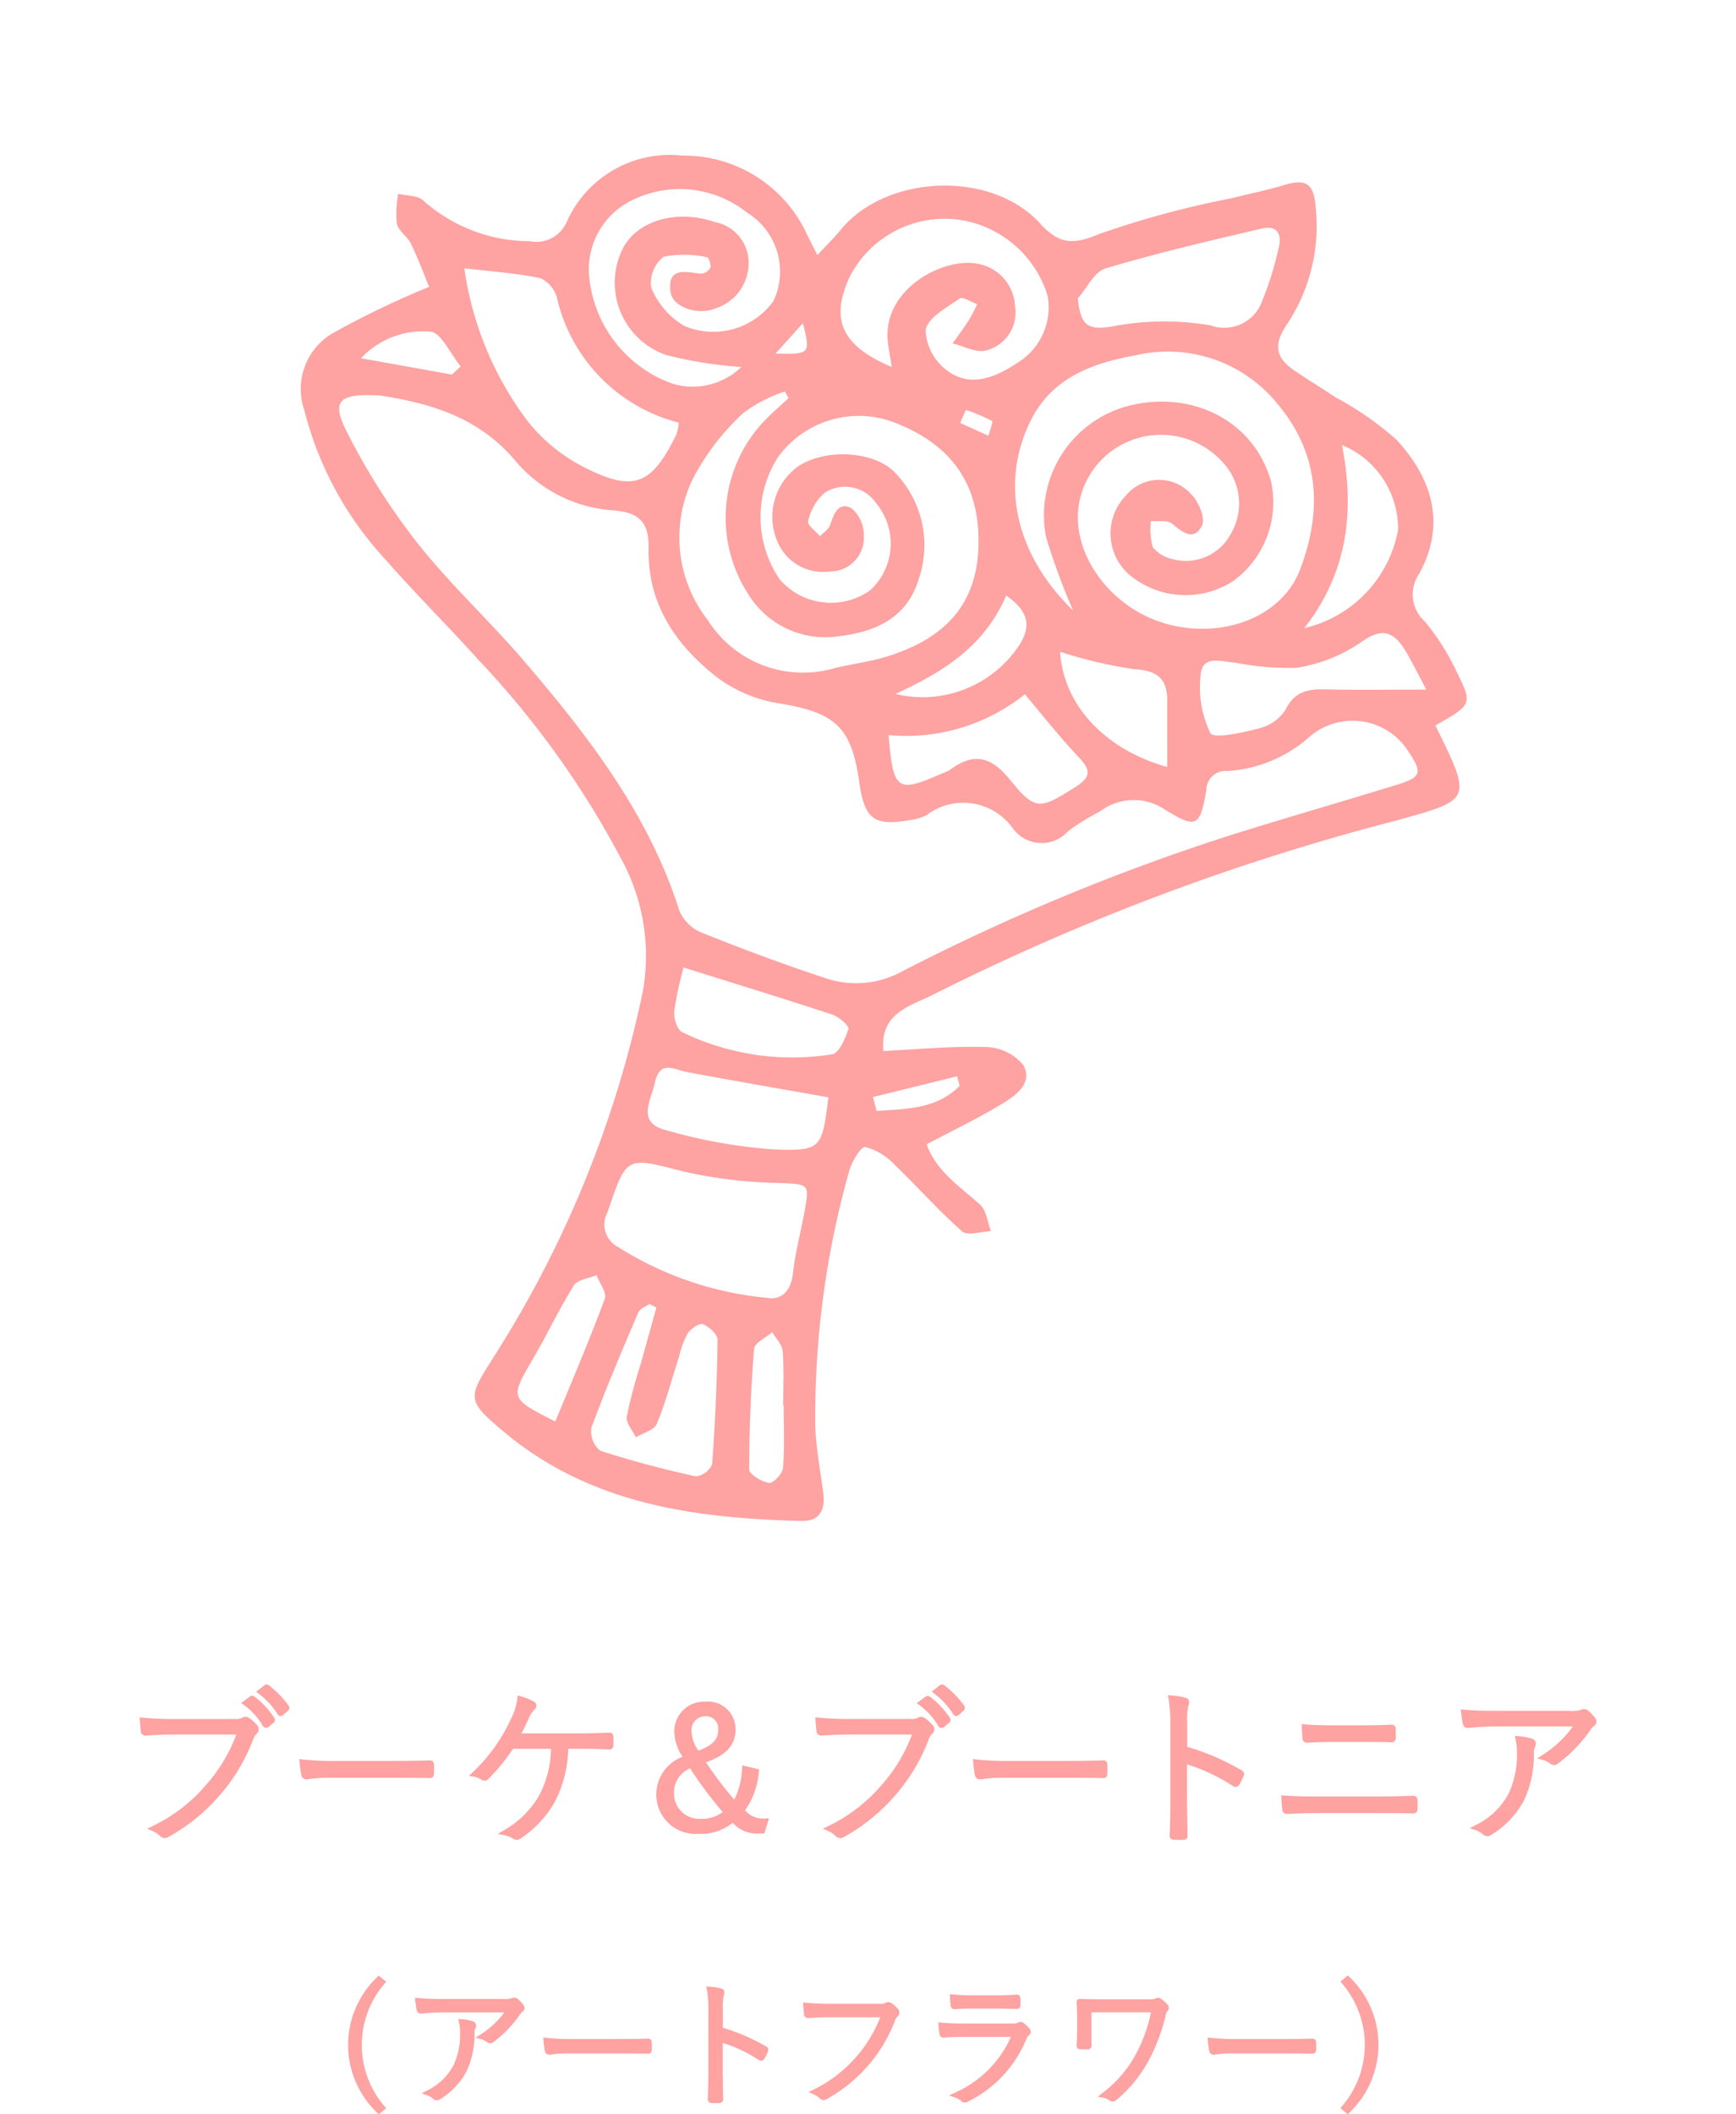 <svg xmlns="http://www.w3.org/2000/svg" width="92" height="112"><defs><clipPath id="a"><path data-name="長方形 2033" transform="translate(572 439)" fill="#fff" d="M0 0h92v112H0z"/></clipPath><clipPath id="b"><path data-name="長方形 2006" fill="none" d="M0 0h92v112H0z"/></clipPath></defs><g data-name="マスクグループ 8" transform="translate(-572 -439)" clip-path="url(#a)"><g data-name="グループ 8"><g data-name="グループ 3126" clip-path="url(#b)" fill="#fea2a2" transform="translate(572 439)"><path data-name="パス 2565" d="M9.255 91.758c-.531 0-1.026.019-1.512.054-.109.009-.145-.027-.162-.144s-.036-.4-.045-.558a17.008 17.008 0 001.728.072h3.187a.827.827 0 00.45-.081.22.22 0 01.234.009 2.344 2.344 0 01.406.369.192.192 0 01-.028.279.827.827 0 00-.2.307 9.612 9.612 0 01-1.765 2.952 9.831 9.831 0 01-2.673 2.17.222.222 0 01-.306-.018 1.556 1.556 0 00-.469-.307 8.6 8.6 0 002.908-2.223 8.457 8.457 0 001.692-2.881zm4.051-1.782a.074.074 0 01.109 0 4.364 4.364 0 011.016 1.089.064.064 0 01-.017.1l-.262.216a.071.071 0 01-.116-.018 3.9 3.9 0 00-1.045-1.152zm.765-.6c.036-.026.063-.035.1-.009a5.23 5.23 0 011.029 1.059c.026.045.018.072-.027.107l-.244.217c-.036.036-.071.036-.107-.018a4.288 4.288 0 00-1.036-1.125z"/><path data-name="パス 2566" d="M8.724 97.365a.329.329 0 01-.246-.112 1.433 1.433 0 00-.425-.276l-.253-.106.243-.12a8.522 8.522 0 002.87-2.195 8.429 8.429 0 001.61-2.673H9.255c-.515 0-1.006.018-1.5.053a.259.259 0 01-.3-.249c0-.061-.011-.137-.018-.22a15.79 15.79 0 01-.028-.35l-.009-.146.145.014a16.4 16.4 0 001.716.072h3.187a.7.7 0 00.391-.066.342.342 0 01.361.009 2.471 2.471 0 01.433.393.32.32 0 01-.038.454.708.708 0 00-.168.264 9.719 9.719 0 01-1.783 2.989 9.954 9.954 0 01-2.707 2.2.379.379 0 01-.213.069m-.347-.5a1.587 1.587 0 01.283.218c.039.043.087.043.147 0a9.755 9.755 0 002.65-2.149 9.467 9.467 0 001.743-2.917.957.957 0 01.232-.356c.037-.033.048-.059.009-.114a2.2 2.2 0 00-.376-.339.093.093 0 00-.1 0 .934.934 0 01-.516.1H9.264a17.42 17.42 0 01-1.593-.059l.017.2.018.214a.121.121 0 00.007.03h.019c.505-.036 1-.054 1.523-.054h3.622l-.056.165a8.6 8.6 0 01-1.721 2.914 8.607 8.607 0 01-2.726 2.141m5.726-5.336a.189.189 0 01-.033 0 .206.206 0 01-.135-.1 3.762 3.762 0 00-1.009-1.114l-.141-.1.452-.336a.2.2 0 01.26 0A4.483 4.483 0 0114.536 91a.189.189 0 01-.047.268l-.258.213a.215.215 0 01-.135.05m-.9-1.316a4.086 4.086 0 01.914 1.039l.19-.154a4.252 4.252 0 00-.94-1zm1.135.857zm.544-.167h-.018a.2.2 0 01-.146-.1 4.19 4.19 0 00-1.006-1.093l-.132-.1.427-.332a.193.193 0 01.246-.009 5.268 5.268 0 011.054 1.084.194.194 0 01-.053.277l-.238.211a.181.181 0 01-.13.058m-.893-1.294a4.452 4.452 0 01.906 1.006l.175-.155a5.173 5.173 0 00-.94-.962zm.085-.226l.076.1h.006z"/><path data-name="パス 2567" d="M17.464 94.045a7.368 7.368 0 00-1.216.09c-.081 0-.126-.036-.153-.126a5.523 5.523 0 01-.09-.685 16.234 16.234 0 001.989.081h2.765c.621 0 1.287-.008 1.971-.026.108-.01.135.009.135.107a4.076 4.076 0 010 .469c0 .1-.027.116-.135.108-.675-.018-1.341-.018-1.945-.018z"/><path data-name="パス 2568" d="M16.248 94.259a.267.267 0 01-.272-.214 5.439 5.439 0 01-.1-.712l-.011-.153.153.02a16.367 16.367 0 001.982.08h2.764c.626 0 1.288-.009 1.968-.026a.249.249 0 01.2.048.239.239 0 01.065.184 4.739 4.739 0 010 .477.229.229 0 01-.064.175.263.263 0 01-.207.049c-.667-.017-1.34-.017-1.934-.017h-3.328a6.856 6.856 0 00-1.121.078.737.737 0 01-.1.011m-.1-.793a4.841 4.841 0 00.074.514.077.077 0 00.014.028.485.485 0 00.074-.008 7.189 7.189 0 011.159-.081h3.322c.6 0 1.271 0 1.947.017h.009c.007-.134.007-.31 0-.435a76.31 76.31 0 01-1.982.027H18a18.43 18.43 0 01-1.852-.064"/><path data-name="パス 2569" d="M29.992 92.515a6.33 6.33 0 01-.711 2.9 5.55 5.55 0 01-1.756 1.873.191.191 0 01-.243.018 1.677 1.677 0 00-.558-.216 5.1 5.1 0 001.962-1.927 5.522 5.522 0 00.64-2.646H27.12a10.028 10.028 0 01-1.332 1.638.142.142 0 01-.19.027 1.32 1.32 0 00-.476-.189 9.128 9.128 0 002.061-2.863 3.386 3.386 0 00.36-1.152 2.667 2.667 0 01.693.279c.109.063.072.153-.009.234a1.248 1.248 0 00-.288.423c-.171.37-.342.739-.512 1.036h3.231c.55 0 1.054-.019 1.6-.037.1-.008.126.018.126.109v.423c0 .072-.027.107-.118.107a29.576 29.576 0 00-1.566-.035z"/><path data-name="パス 2570" d="M27.391 97.465a.32.32 0 01-.178-.057 1.608 1.608 0 00-.512-.2l-.317-.061.275-.168a4.97 4.97 0 001.918-1.88 5.359 5.359 0 00.621-2.462h-2.01a10.132 10.132 0 01-1.311 1.6.264.264 0 01-.351.041 1.224 1.224 0 00-.424-.167l-.249-.041.183-.174a9.064 9.064 0 002.034-2.823 3.227 3.227 0 00.348-1.111l.011-.146.144.035a2.821 2.821 0 01.727.293.232.232 0 01.126.176.3.3 0 01-.11.253 1.133 1.133 0 00-.263.386c-.136.3-.276.6-.415.861h3.02c.488 0 .941-.016 1.422-.031l.177-.006a.237.237 0 01.189.051.241.241 0 01.065.183v.423a.215.215 0 01-.242.231 30.514 30.514 0 00-1.566-.035h-.591a6.368 6.368 0 01-.721 2.833 5.643 5.643 0 01-1.8 1.917.329.329 0 01-.2.076m-.363-.422a1.808 1.808 0 01.321.155c.03.019.05.028.1-.012a5.4 5.4 0 001.724-1.833 6.23 6.23 0 00.695-2.843v-.121h.832c.62 0 1.144.013 1.557.035v-.388l-.173.006c-.483.015-.938.031-1.43.031h-3.443l.107-.188c.168-.293.341-.664.508-1.025a1.346 1.346 0 01.316-.463.139.139 0 00.037-.05 3.6 3.6 0 00-.529-.212 3.869 3.869 0 01-.353 1.046 9.23 9.23 0 01-1.931 2.746 1.574 1.574 0 01.3.147l.033-.01a9.8 9.8 0 001.315-1.616l.037-.059h2.4v.128a5.669 5.669 0 01-.655 2.7 4.987 4.987 0 01-1.768 1.822"/><path data-name="パス 2571" d="M40.09 93.819a3.8 3.8 0 01-.774 2.08 1.406 1.406 0 001.27.549l-.171.552h-.18a1.6 1.6 0 01-1.4-.621 2.532 2.532 0 01-1.809.64A1.948 1.948 0 0134.9 95.1a2.057 2.057 0 011.449-1.99 2.423 2.423 0 01-.495-1.4 1.443 1.443 0 011.521-1.44 1.331 1.331 0 011.477 1.35c0 .774-.468 1.305-1.639 1.665a20.527 20.527 0 001.711 2.26 3.857 3.857 0 00.522-1.872zm-4.49 1.216a1.448 1.448 0 001.531 1.432A1.872 1.872 0 0038.479 96a21.28 21.28 0 01-1.863-2.5 1.548 1.548 0 00-1.018 1.53m2.593-3.448a.768.768 0 00-.811-.8.853.853 0 00-.855.891 2.072 2.072 0 00.441 1.206c.946-.333 1.225-.7 1.225-1.3"/><path data-name="パス 2572" d="M37.03 97.14a2.083 2.083 0 01-2.25-2.04 2.136 2.136 0 011.394-2.041 2.438 2.438 0 01-.439-1.353 1.571 1.571 0 011.646-1.565 1.46 1.46 0 011.6 1.475c0 .816-.5 1.37-1.57 1.734a20.827 20.827 0 001.5 1.981 3.982 3.982 0 00.414-1.672l.013-.145.887.211-.011.108a4.076 4.076 0 01-.73 2.065 1.25 1.25 0 001.1.427h.17l-.249.8h-.272a1.685 1.685 0 01-1.4-.573 2.669 2.669 0 01-1.8.591m.351-6.751a1.312 1.312 0 00-1.4 1.315 2.3 2.3 0 00.474 1.336l.079.121-.131.061A1.944 1.944 0 0035.03 95.1a1.822 1.822 0 002 1.792 2.413 2.413 0 001.726-.607l.093-.084.084.093a1.468 1.468 0 001.3.58h.088l.094-.3a1.477 1.477 0 01-1.193-.587l-.076-.085.077-.083a3.591 3.591 0 00.73-1.9l-.392-.093a3.838 3.838 0 01-.53 1.787l-.09.134-.107-.121a20.922 20.922 0 01-1.722-2.274l-.09-.14.158-.048c1.072-.331 1.551-.807 1.551-1.546a1.211 1.211 0 00-1.352-1.225m-.252 6.2a1.574 1.574 0 01-1.655-1.557 1.675 1.675 0 011.086-1.642l.1-.051.061.1a21.09 21.09 0 001.851 2.477l.081.092-.089.083a2 2 0 01-1.436.5m-.556-2.923a1.386 1.386 0 00-.849 1.366 1.329 1.329 0 001.405 1.307 1.8 1.8 0 001.174-.357 21.562 21.562 0 01-1.73-2.316m.342-.635l-.054-.084a2.2 2.2 0 01-.46-1.273.977.977 0 01.98-1.016.891.891 0 01.936.926c0 .686-.368 1.082-1.308 1.413zm.466-2.123a.724.724 0 00-.73.766 1.842 1.842 0 00.368 1.054c.873-.326 1.048-.669 1.048-1.144a.645.645 0 00-.686-.676"/><path data-name="パス 2573" d="M45.058 91.758c-.532 0-1.027.019-1.513.054-.108.009-.144-.027-.162-.144s-.036-.4-.045-.558a17.033 17.033 0 001.728.072h3.188a.829.829 0 00.45-.081.218.218 0 01.233.009 2.308 2.308 0 01.406.369.191.191 0 01-.028.279.814.814 0 00-.2.307 9.632 9.632 0 01-1.765 2.952 9.846 9.846 0 01-2.673 2.17.223.223 0 01-.307-.018 1.538 1.538 0 00-.468-.307 8.619 8.619 0 002.908-2.223 8.473 8.473 0 001.693-2.881zm4.05-1.782a.074.074 0 01.109 0 4.367 4.367 0 011.017 1.089.065.065 0 01-.018.1l-.261.216a.072.072 0 01-.117-.018 3.886 3.886 0 00-1.044-1.152zm.766-.6c.036-.026.063-.035.1-.009A5.2 5.2 0 0151 90.426c.027.045.019.072-.026.107l-.244.217c-.036.036-.072.036-.108-.018a4.283 4.283 0 00-1.035-1.125z"/><path data-name="パス 2574" d="M44.526 97.365a.333.333 0 01-.246-.112 1.415 1.415 0 00-.424-.276l-.249-.106.243-.12a8.552 8.552 0 002.87-2.195 8.436 8.436 0 001.61-2.673h-3.272c-.515 0-1.007.018-1.5.053a.248.248 0 01-.038 0 .253.253 0 01-.256-.25c0-.062-.012-.138-.019-.221a15.79 15.79 0 01-.028-.35l-.008-.146.145.014a16.424 16.424 0 001.716.072h3.188a.714.714 0 00.391-.066A.336.336 0 0149 91a2.423 2.423 0 01.433.393.316.316 0 01-.039.454.721.721 0 00-.166.263 9.755 9.755 0 01-1.781 2.99 9.962 9.962 0 01-2.707 2.2.382.382 0 01-.214.069m-.347-.5a1.486 1.486 0 01.283.218c.039.043.088.042.148 0a9.759 9.759 0 002.65-2.149A9.491 9.491 0 0049 92.02a.952.952 0 01.231-.355c.038-.034.048-.059.009-.113a2.117 2.117 0 00-.376-.34.093.093 0 00-.1 0 .938.938 0 01-.516.1h-3.182c-.65 0-1.113-.017-1.593-.059l.017.2.018.214a.194.194 0 00.007.03h.018c.506-.036 1-.054 1.525-.054h3.622l-.056.165a9.223 9.223 0 01-4.445 5.065m5.72-5.336a.178.178 0 01-.032 0 .2.2 0 01-.136-.1 3.754 3.754 0 00-1.009-1.115l-.14-.1.45-.336a.2.2 0 01.26 0A4.507 4.507 0 0150.339 91a.188.188 0 01-.048.268l-.256.212a.215.215 0 01-.136.051M49 90.211a4.061 4.061 0 01.913 1.039l.187-.156a4.247 4.247 0 00-.94-1zm1.679.69h-.018a.2.2 0 01-.147-.1 4.184 4.184 0 00-1.006-1.093l-.131-.1.421-.329a.192.192 0 01.247-.008 5.25 5.25 0 011.055 1.084.2.2 0 01-.052.277l-.238.211a.181.181 0 01-.13.058m-.893-1.294a4.427 4.427 0 01.906 1.007l.174-.156a5.137 5.137 0 00-.94-.961zm.085-.226l.076.1h.006z"/><path data-name="パス 2575" d="M53.157 94.045a7.4 7.4 0 00-1.216.09.144.144 0 01-.152-.126 5.337 5.337 0 01-.09-.685 16.234 16.234 0 001.989.081h2.764c.621 0 1.287-.008 1.972-.026.108-.01.134.009.134.107a4.075 4.075 0 010 .469c0 .1-.026.116-.134.108-.675-.018-1.342-.018-1.945-.018z"/><path data-name="パス 2576" d="M51.941 94.259a.268.268 0 01-.272-.215 5.52 5.52 0 01-.095-.711l-.01-.153.152.02a16.367 16.367 0 001.973.08h2.763a79.4 79.4 0 001.969-.026.209.209 0 01.263.232 4.737 4.737 0 010 .477.233.233 0 01-.064.175.258.258 0 01-.206.049c-.667-.017-1.34-.017-1.934-.017h-3.323a6.845 6.845 0 00-1.119.078.753.753 0 01-.1.011m-.1-.793a4.642 4.642 0 00.074.514.061.061 0 00.014.028A.45.45 0 0052 94a7.056 7.056 0 011.157-.081h3.323c.6 0 1.271 0 1.947.017h.008c.007-.134.007-.31 0-.435-.691.018-1.355.027-1.983.027h-2.763a18.43 18.43 0 01-1.852-.064"/><path data-name="パス 2577" d="M62.8 92.622a12.722 12.722 0 012.935 1.252c.072.035.089.081.063.144a2.879 2.879 0 01-.216.441c-.054.072-.091.09-.172.036a9.942 9.942 0 00-2.619-1.207v2.089c0 .549.018 1.252.027 1.837.009.09-.018.117-.117.117a3.923 3.923 0 01-.46 0c-.1 0-.126-.027-.126-.126.028-.576.037-1.279.037-1.828v-4.006a7.685 7.685 0 00-.1-1.44 3.587 3.587 0 01.747.117c.144.035.108.135.062.269a3.829 3.829 0 00-.062 1z"/><path data-name="パス 2578" d="M62.472 97.463c-.083 0-.167 0-.242-.007a.219.219 0 01-.243-.25 42.88 42.88 0 00.036-1.829v-4a7.557 7.557 0 00-.1-1.416l-.034-.164.167.015a3.579 3.579 0 01.777.123.243.243 0 01.161.115.384.384 0 01-.02.31 3.83 3.83 0 00-.056.962v1.212a12.731 12.731 0 012.873 1.238.22.22 0 01.115.3 2.99 2.99 0 01-.225.457.23.23 0 01-.347.076 9.922 9.922 0 00-2.425-1.144v1.921c0 .379.009.83.016 1.266l.01.569a.22.22 0 01-.048.176.243.243 0 01-.193.068c-.065 0-.145.007-.226.007m-.235-.257h.009a3.856 3.856 0 00.443 0l-.01-.56c-.007-.437-.016-.89-.016-1.27v-2.258l.159.045a10.11 10.11 0 012.652 1.222v-.006a3.035 3.035 0 00.2-.4 12.579 12.579 0 00-2.912-1.242l-.09-.026v-1.4a3.685 3.685 0 01.069-1.041.474.474 0 00.033-.121 5.108 5.108 0 00-.573-.084 9.009 9.009 0 01.072 1.3v4c0 .4 0 1.165-.036 1.829"/><path data-name="パス 2579" d="M69.9 95.917c-.631 0-1.189.018-1.675.045-.1 0-.126-.027-.144-.126a8.16 8.16 0 01-.046-.6c.6.045 1.18.054 1.865.054h2.934c.747 0 1.459-.019 2.035-.036.108 0 .135.027.135.117a3.458 3.458 0 010 .432c0 .108-.027.135-.135.135-.576-.018-1.341-.018-2.007-.018zm.774-3.763c-.5 0-.955.018-1.4.036-.09 0-.117-.027-.125-.136a5.664 5.664 0 01-.037-.585c.558.045 1.036.054 1.548.054h1.45c.612 0 1.134-.009 1.629-.035.073 0 .1.026.1.107a3.907 3.907 0 010 .459c0 .1-.027.118-.108.118-.5-.018-1.054-.018-1.6-.018z"/><path data-name="パス 2580" d="M68.228 96.087a.24.24 0 01-.272-.23 7.81 7.81 0 01-.048-.619L67.9 95.1l.141.011c.6.044 1.172.053 1.854.053h2.935c.752 0 1.48-.019 2.031-.036a.225.225 0 01.261.242 3.587 3.587 0 010 .44c0 .17-.083.253-.26.253-.578-.019-1.338-.019-2.008-.019H69.9c-.567 0-1.112.015-1.668.045zm-.017-.25h.011c.553-.03 1.1-.045 1.675-.045h2.962c.672 0 1.434 0 2.012.019h.006V95.8a3.331 3.331 0 000-.424h-.01c-.549.017-1.279.036-2.035.036H69.9c-.634 0-1.179-.008-1.732-.044.009.164.022.321.038.453v.016zm1.07-3.522a.234.234 0 01-.256-.25 6.206 6.206 0 01-.036-.6v-.136l.135.011c.55.044 1.013.053 1.538.053h1.45c.668 0 1.168-.01 1.622-.035a.21.21 0 01.231.233 4.548 4.548 0 010 .467.207.207 0 01-.234.234c-.506-.018-1.063-.018-1.6-.018h-1.459c-.494 0-.94.017-1.391.036m-.039-.71c.005.158.02.312.032.437v.021c.463-.017.9-.034 1.395-.034h1.461c.534 0 1.086 0 1.586.017a4.113 4.113 0 000-.43 32.78 32.78 0 01-1.605.032h-1.45c-.424 0-.888-.005-1.42-.043"/><path data-name="パス 2581" d="M79.473 91.326a16.1 16.1 0 00-1.675.081c-.1.009-.134-.027-.152-.1a5.619 5.619 0 01-.1-.621 18.49 18.49 0 001.854.063h3.745a2 2 0 00.676-.054.437.437 0 01.135-.037.228.228 0 01.134.064 2.014 2.014 0 01.333.351.163.163 0 01-.044.261.676.676 0 00-.2.225 7.592 7.592 0 01-1.719 1.773.177.177 0 01-.235-.009 1.273 1.273 0 00-.468-.224 5.839 5.839 0 001.828-1.774zm.6 3.727a4.957 4.957 0 00.45-2.215 3.166 3.166 0 00-.081-.747 2.984 2.984 0 01.711.126c.144.055.144.153.09.262a.868.868 0 00-.072.44 5.528 5.528 0 01-.513 2.4 4.719 4.719 0 01-1.697 1.781.218.218 0 01-.271 0 1.408 1.408 0 00-.486-.279 4 4 0 001.864-1.765"/><path data-name="パス 2582" d="M78.81 97.268a.3.3 0 01-.2-.078 1.255 1.255 0 00-.446-.255l-.267-.1.252-.131A3.883 3.883 0 0079.955 95a4.83 4.83 0 00.437-2.161 3.058 3.058 0 00-.078-.72l-.036-.163.167.012a3.035 3.035 0 01.745.133.3.3 0 01.188.167.334.334 0 01-.028.268.74.74 0 00-.06.385 5.686 5.686 0 01-.526 2.451 4.811 4.811 0 01-1.737 1.828.428.428 0 01-.217.066m-.323-.463a1.245 1.245 0 01.288.2c.012.009.039.034.122-.016a4.555 4.555 0 001.645-1.731 5.43 5.43 0 00.5-2.339.988.988 0 01.088-.5.109.109 0 00.017-.061.114.114 0 00-.043-.024 2.4 2.4 0 00-.51-.1 3.342 3.342 0 01.05.607 5.082 5.082 0 01-.461 2.269 3.987 3.987 0 01-1.695 1.7m3.863-3.308a.31.31 0 01-.2-.08 1.136 1.136 0 00-.419-.2l-.267-.076.233-.149a5.842 5.842 0 001.661-1.543h-3.88a15.751 15.751 0 00-1.663.08.251.251 0 01-.286-.194 5.665 5.665 0 01-.1-.639l-.016-.151.152.015c.542.052 1.065.063 1.842.063h3.745a1.857 1.857 0 00.636-.049.326.326 0 01.388.049 2.113 2.113 0 01.356.376.3.3 0 01.068.23.307.307 0 01-.145.208.584.584 0 00-.154.177 7.755 7.755 0 01-1.757 1.817.314.314 0 01-.187.065m-.312-.433a1.192 1.192 0 01.268.161.056.056 0 00.081.007 7.461 7.461 0 001.691-1.743.766.766 0 01.24-.265.065.065 0 00.028-.033.066.066 0 00-.02-.04 1.944 1.944 0 00-.316-.335.145.145 0 00-.055-.033.365.365 0 00-.088.027 2.079 2.079 0 01-.722.064H79.4c-.712 0-1.214-.009-1.712-.051.021.161.052.342.079.454a18.117 18.117 0 011.706-.077h4.34l-.121.192a5.836 5.836 0 01-1.654 1.672"/><path data-name="パス 2583" d="M20.288 104.989a5.107 5.107 0 000 6.669l-.209.173a4.838 4.838 0 010-7.015z"/><path data-name="パス 2584" d="M20.071 112l-.081-.081a4.962 4.962 0 010-7.19l.081-.081.393.325-.079.1a4.98 4.98 0 000 6.51l.079.1zm.017-7.014a4.7 4.7 0 000 6.676l.024-.021a5.225 5.225 0 010-6.634z"/><path data-name="パス 2585" d="M23.671 106.473a12.926 12.926 0 00-1.339.064c-.08.008-.109-.021-.122-.079a4.347 4.347 0 01-.08-.5 14.544 14.544 0 001.484.051h3a1.621 1.621 0 00.54-.043.334.334 0 01.108-.03.188.188 0 01.108.051 1.649 1.649 0 01.266.281.13.13 0 01-.036.209.564.564 0 00-.158.18 6.082 6.082 0 01-1.375 1.419.142.142 0 01-.187-.008 1 1 0 00-.375-.179 4.683 4.683 0 001.461-1.419zm.476 2.981a3.967 3.967 0 00.359-1.771 2.544 2.544 0 00-.064-.6 2.413 2.413 0 01.569.1c.115.043.115.123.072.209a.691.691 0 00-.058.354 4.422 4.422 0 01-.41 1.915 3.773 3.773 0 01-1.355 1.427.176.176 0 01-.216 0 1.12 1.12 0 00-.388-.224 3.2 3.2 0 001.491-1.412"/><path data-name="パス 2586" d="M23.142 111.253a.275.275 0 01-.18-.068.973.973 0 00-.348-.2l-.267-.1.252-.13a3.1 3.1 0 001.436-1.355 3.858 3.858 0 00.347-1.717 2.4 2.4 0 00-.061-.571l-.036-.163.166.012a2.421 2.421 0 01.6.107.257.257 0 01.164.149.272.272 0 01-.025.235.582.582 0 00-.043.3 4.583 4.583 0 01-.423 1.971 3.87 3.87 0 01-1.4 1.476.353.353 0 01-.185.058m-.208-.4a1.053 1.053 0 01.2.143s.019.012.067-.016a3.6 3.6 0 001.306-1.376 4.319 4.319 0 00.4-1.859.8.8 0 01.073-.414.081.081 0 00.012-.034 2.668 2.668 0 00-.389-.075 2.565 2.565 0 01.035.458 4.076 4.076 0 01-.372 1.825 3.189 3.189 0 01-1.326 1.348m3.04-2.621a.267.267 0 01-.18-.07.882.882 0 00-.327-.153l-.266-.076.233-.15a4.687 4.687 0 001.294-1.188h-3.059a12.689 12.689 0 00-1.327.064.22.22 0 01-.258-.175 4.42 4.42 0 01-.08-.515l-.014-.151.151.016a14.409 14.409 0 001.471.05h3a1.521 1.521 0 00.5-.037.3.3 0 01.335.043 1.76 1.76 0 01.288.305.265.265 0 01.06.2.276.276 0 01-.127.184.5.5 0 00-.118.134 6.163 6.163 0 01-1.411 1.461.278.278 0 01-.164.056m-.2-.375a1.055 1.055 0 01.181.113l.108.106-.075-.1a5.946 5.946 0 001.347-1.389.622.622 0 01.2-.22 1.2 1.2 0 00-.253-.285.1.1 0 00-.032-.021s-.018 0-.055.02a1.723 1.723 0 01-.587.052h-3c-.574 0-.962-.006-1.342-.037.015.11.036.229.054.311.444-.043.867-.063 1.345-.063h3.521l-.121.192a4.683 4.683 0 01-1.3 1.32"/><path data-name="パス 2587" d="M30.094 108.648a5.893 5.893 0 00-.972.072c-.065 0-.1-.029-.123-.1a4.346 4.346 0 01-.071-.547 13.463 13.463 0 001.591.065h2.212c.5 0 1.029-.009 1.577-.022.086-.007.107.007.107.086a2.932 2.932 0 010 .375c0 .079-.021.094-.107.087-.54-.015-1.073-.015-1.556-.015z"/><path data-name="パス 2588" d="M29.122 108.845a.241.241 0 01-.244-.19 4.927 4.927 0 01-.076-.575l-.01-.153.152.02a13.153 13.153 0 001.574.065h2.212c.5 0 1.027-.008 1.575-.022a.223.223 0 01.175.045.213.213 0 01.061.166 3.51 3.51 0 010 .384.2.2 0 01-.061.157.228.228 0 01-.184.045c-.531-.014-1.068-.014-1.544-.014h-2.658a5.425 5.425 0 00-.892.063.761.761 0 01-.08.009m-.056-.632a2.944 2.944 0 00.056.378.119.119 0 00.043 0 5.656 5.656 0 01.929-.065h2.658c.471 0 1.005 0 1.54.014a2.914 2.914 0 000-.3c-.542.013-1.07.021-1.562.021h-2.212c-.474 0-1.011 0-1.452-.049"/><path data-name="パス 2589" d="M38.187 107.51a10.177 10.177 0 012.349 1c.057.029.071.065.049.115a2.249 2.249 0 01-.172.354c-.043.057-.072.071-.137.028a8.035 8.035 0 00-2.1-.965v1.671c0 .44.015 1 .022 1.469.007.072-.015.094-.094.094a3.211 3.211 0 01-.367 0c-.079 0-.1-.022-.1-.1.022-.461.028-1.022.028-1.462v-3.2a6.046 6.046 0 00-.079-1.152 2.947 2.947 0 01.6.093c.115.029.087.109.051.216a3.014 3.014 0 00-.051.8z"/><path data-name="パス 2590" d="M37.928 111.407c-.066 0-.135 0-.2-.006a.2.2 0 01-.217-.225 35.39 35.39 0 00.028-1.462v-3.2a6.046 6.046 0 00-.076-1.127l-.034-.164.167.014a2.952 2.952 0 01.626.1.218.218 0 01.144.1.326.326 0 01-.012.266 3.062 3.062 0 00-.046.764v.95a10.258 10.258 0 012.287.987.2.2 0 01.1.272 2.355 2.355 0 01-.182.37.205.205 0 01-.312.067 7.93 7.93 0 00-1.9-.9v1.5c0 .294.007.644.013.982l.009.485a.212.212 0 01-.045.158.228.228 0 01-.174.063h-.18m-.162-.254a2.922 2.922 0 00.311 0l-.009-.452c-.006-.34-.013-.691-.013-.987v-1.837l.159.046a8.138 8.138 0 012.106.964 2.037 2.037 0 00.137-.277 10.063 10.063 0 00-2.3-.98l-.091-.026v-1.138a2.983 2.983 0 01.058-.841l.018-.059a2.38 2.38 0 00-.4-.069 7.484 7.484 0 01.053 1.012v3.2c0 .314 0 .915-.027 1.439"/><path data-name="パス 2591" d="M44.069 106.732c-.425 0-.821.014-1.21.043-.086.007-.115-.022-.13-.115s-.028-.324-.036-.447a13.709 13.709 0 001.383.058h2.55a.645.645 0 00.36-.065.176.176 0 01.187.007 1.863 1.863 0 01.325.3.154.154 0 01-.023.224.673.673 0 00-.158.244 7.717 7.717 0 01-1.411 2.362 7.86 7.86 0 01-2.14 1.737.177.177 0 01-.244-.015 1.275 1.275 0 00-.375-.245 6.891 6.891 0 002.326-1.778 6.8 6.8 0 001.355-2.305z"/><path data-name="パス 2592" d="M43.644 111.243a.29.29 0 01-.216-.1 1.168 1.168 0 00-.331-.214l-.247-.107.241-.119a7.183 7.183 0 003.56-3.846h-2.582c-.428 0-.82.014-1.2.042a.221.221 0 01-.263-.22c0-.056-.011-.126-.017-.2l-.021-.258-.009-.147.146.015c.422.04.819.057 1.371.057h2.55a.528.528 0 00.3-.05.3.3 0 01.315.011 1.979 1.979 0 01.352.319.279.279 0 01-.033.4.556.556 0 00-.128.2A7.8 7.8 0 0146 109.422a8.042 8.042 0 01-2.173 1.763.329.329 0 01-.183.058m-.228-.424a1.192 1.192 0 01.194.153c.013.014.031.035.087 0a7.782 7.782 0 002.115-1.715 7.549 7.549 0 001.388-2.323.8.8 0 01.192-.294c.023-.02.026-.027.005-.056a1.76 1.76 0 00-.3-.267.05.05 0 00-.049 0 .772.772 0 01-.426.085h-2.55c-.5 0-.869-.014-1.247-.045 0 .035.006.072.01.107l.015.191c.4-.029.79-.042 1.215-.042H47l-.056.165a7.4 7.4 0 01-3.53 4.046"/><path data-name="パス 2593" d="M51.031 107.776c-.4 0-.72.007-1.016.036-.064.007-.092-.021-.107-.094a3.388 3.388 0 01-.051-.454c.367.036.742.051 1.2.051h2.579a.8.8 0 00.352-.051c.087-.043.122-.049.194.008a1.462 1.462 0 01.267.259c.072.094.065.137-.015.194a.576.576 0 00-.165.245 6.278 6.278 0 01-3.04 3.248c-.086.043-.136.043-.194-.013a1.266 1.266 0 00-.4-.224 5.927 5.927 0 003.133-3.205zm.584-1.5c-.382 0-.706.007-1.023.028-.065.008-.08-.021-.086-.1a3.724 3.724 0 01-.037-.432 10.068 10.068 0 001.174.05h1.117c.454 0 .77-.014 1.116-.035.065 0 .08.021.08.086a2.5 2.5 0 010 .324c0 .079-.015.1-.094.094-.332 0-.634-.015-1.073-.015z"/><path data-name="パス 2594" d="M51.123 111.374a.251.251 0 01-.179-.079 1.126 1.126 0 00-.357-.195l-.287-.1.275-.132a5.83 5.83 0 003-2.967h-2.543c-.387 0-.705.006-1 .035a.212.212 0 01-.242-.193 3.368 3.368 0 01-.054-.473l-.007-.145.145.015c.352.034.716.05 1.182.05h2.579a.712.712 0 00.3-.038.263.263 0 01.328.022 1.613 1.613 0 01.288.281.286.286 0 01.074.207.255.255 0 01-.115.164.492.492 0 00-.125.2 6.373 6.373 0 01-3.1 3.306.369.369 0 01-.161.044m-.2-.4a1.133 1.133 0 01.195.135c.013.014.021.013.056 0a6.149 6.149 0 002.982-3.186.666.666 0 01.207-.3l-.012-.016a1.445 1.445 0 00-.243-.236c-.019-.015-.031-.012-.064 0a.889.889 0 01-.408.064h-2.584c-.41 0-.744-.012-1.06-.038a2.813 2.813 0 00.037.283c.3-.028.621-.034 1-.034h2.911l-.065.169a5.928 5.928 0 01-2.959 3.155m-.346-4.542a.186.186 0 01-.117-.04.247.247 0 01-.075-.177 4.183 4.183 0 01-.036-.442v-.139l.138.014a9.791 9.791 0 001.161.05h1.118c.454 0 .772-.015 1.109-.036a.19.19 0 01.211.211 2.64 2.64 0 010 .333.189.189 0 01-.229.21c-.137 0-.292 0-.452-.006-.182 0-.376-.008-.611-.008h-1.172c-.421 0-.725.008-1.015.028h-.028m.028-.521c.007.088.017.187.027.267.286-.018.592-.026.988-.026h1.173c.237 0 .433 0 .616.008.147 0 .285.006.428.006v-.25c-.324.019-.636.032-1.073.032h-1.116c-.433 0-.7-.006-1.043-.037"/><path data-name="パス 2595" d="M57.714 107.488c0 .324 0 .6.007.85 0 .072-.007.093-.087.093h-.359c-.073 0-.094-.014-.094-.079.014-.259.028-.518.028-.864v-.6c0-.324-.007-.533-.028-.821 0-.043.021-.057.072-.057.3.014.641.021 1.029.021h2.565c.3 0 .388-.015.446-.058a.142.142 0 01.166.007 1.906 1.906 0 01.317.282.126.126 0 01-.015.194.81.81 0 00-.122.339 9.833 9.833 0 01-.843 2.239 6.958 6.958 0 01-1.714 2.11.156.156 0 01-.209.022.96.96 0 00-.4-.165 6.449 6.449 0 001.865-2.176 8.254 8.254 0 00.814-2.348h-3.438z"/><path data-name="パス 2596" d="M58.962 111.317a.271.271 0 01-.165-.057.85.85 0 00-.353-.142l-.268-.054.217-.167a6.368 6.368 0 001.83-2.134 8.035 8.035 0 00.772-2.166h-3.156v.891c0 .323 0 .6.006.846a.192.192 0 01-.212.222h-.359c-.181 0-.219-.111-.219-.2.016-.279.029-.531.029-.864v-.606c0-.325-.007-.53-.029-.811a.178.178 0 01.2-.191c.3.014.636.021 1.029.021h2.564a.928.928 0 00.371-.033.274.274 0 01.3 0 2 2 0 01.348.306.249.249 0 01-.019.368.776.776 0 00-.088.275 9.859 9.859 0 01-.854 2.272 7.1 7.1 0 01-1.744 2.148.3.3 0 01-.2.082m-.225-.374a1.05 1.05 0 01.208.116c.009.006.024.016.053-.012a6.839 6.839 0 001.686-2.076 9.647 9.647 0 00.833-2.212.892.892 0 01.151-.392l.022-.027a2.344 2.344 0 00-.3-.259.1.1 0 00-.028-.012c-.091.07-.215.082-.518.082h-2.562c-.369 0-.688-.006-.972-.019.018.245.024.446.024.75v.606c0 .317-.012.562-.026.817h.285v-1.959H61.3l-.029.15a8.369 8.369 0 01-.826 2.381 6.506 6.506 0 01-1.708 2.065"/><path data-name="パス 2597" d="M65.3 108.648a5.893 5.893 0 00-.972.072c-.065 0-.1-.029-.123-.1a4.346 4.346 0 01-.071-.547 13.463 13.463 0 001.591.065h2.212c.5 0 1.029-.009 1.577-.022.086-.007.107.007.107.086a2.934 2.934 0 010 .375c0 .079-.021.094-.107.087-.54-.015-1.073-.015-1.556-.015z"/><path data-name="パス 2598" d="M64.33 108.845a.238.238 0 01-.243-.19 4.336 4.336 0 01-.077-.575l-.01-.153.152.02a13.152 13.152 0 001.575.065h2.211c.5 0 1.027-.008 1.574-.022a.226.226 0 01.176.045.215.215 0 01.06.166 3.074 3.074 0 010 .384.207.207 0 01-.06.157.228.228 0 01-.184.045c-.531-.014-1.068-.014-1.544-.014H65.3a5.42 5.42 0 00-.891.063.791.791 0 01-.08.009m-.057-.632a3.6 3.6 0 00.056.378h.043a5.679 5.679 0 01.929-.065h2.66c.471 0 1 0 1.54.014a2.916 2.916 0 000-.3c-.542.013-1.071.021-1.562.021h-2.211c-.476 0-1.012 0-1.454-.049"/><path data-name="パス 2599" d="M71.422 104.816a4.84 4.84 0 010 7.015l-.209-.173a5.107 5.107 0 000-6.669z"/><path data-name="パス 2600" d="M71.43 112l-.393-.325.08-.1a4.983 4.983 0 000-6.51l-.08-.1.393-.326.081.081a4.965 4.965 0 010 7.191zm-.041-.359l.024.021a4.524 4.524 0 001.389-3.338 4.467 4.467 0 00-1.389-3.338l-.024.02a5.226 5.226 0 010 6.635"/><path data-name="パス 2601" d="M76.073 38.437c1.966 3.99 1.945 3.914-2.157 5.049a123.117 123.117 0 00-24.363 9.152c-1.212.633-2.944.964-2.737 3.037 1.826-.088 3.633-.27 5.432-.212a2.649 2.649 0 011.98.951c.537.971-.413 1.628-1.153 2.076-1.253.759-2.582 1.393-3.97 2.127.522 1.435 1.767 2.232 2.838 3.2.338.306.39.927.573 1.4-.519.018-1.239.265-1.523.015-1.265-1.11-2.381-2.387-3.6-3.549a3.211 3.211 0 00-1.543-.924c-.221-.034-.73.8-.855 1.3A47.955 47.955 0 0043.207 75.6c.046 1.171.274 2.335.423 3.5.114.888-.195 1.494-1.156 1.469-5.681-.148-11.195-.884-15.771-4.724-2-1.675-1.919-1.782-.559-3.933a57.982 57.982 0 007.909-19.321 10.681 10.681 0 00-1.1-7.033 47.788 47.788 0 00-7.576-10.58c-1.625-1.813-3.365-3.522-4.965-5.356a18.162 18.162 0 01-4.28-7.877 3.435 3.435 0 011.423-4.05 47.385 47.385 0 015.187-2.5c-.253-.611-.568-1.462-.959-2.276-.188-.391-.662-.68-.751-1.074a5.693 5.693 0 01.069-1.576c.447.107 1.027.072 1.319.345a8.516 8.516 0 005.657 2.164 1.752 1.752 0 001.959-1.027 5.976 5.976 0 016.126-3.507 7.167 7.167 0 016.58 4.123c.153.32.319.633.577 1.145.5-.538.9-.926 1.247-1.352C46.974 9.24 52.517 9 55.1 11.819c1.019 1.113 1.738 1.172 3.166.572a49.812 49.812 0 017.01-1.891c.918-.235 1.851-.418 2.757-.692 1.161-.35 1.6-.117 1.691 1.18a9.377 9.377 0 01-1.468 6.112c-.789 1.138-.689 1.822.347 2.532.717.491 1.463.939 2.186 1.421a16.9 16.9 0 013.226 2.247c1.877 2.043 2.643 4.455 1.193 7.095a1.925 1.925 0 00.312 2.535 12.367 12.367 0 011.648 2.6c.889 1.774.852 1.793-1.1 2.9m-35.037-19.7c1.923.041 1.923.041 1.521-1.61l-1.488 1.65-.266.246.233-.286m-20.919 2.221c-2.155-.116-2.571.266-1.737 1.913a35.307 35.307 0 003.76 5.917c1.732 2.191 3.81 4.1 5.632 6.229 3.412 3.98 6.606 8.108 8.233 13.219a2.175 2.175 0 001.157 1.162c2.181.875 4.387 1.7 6.619 2.433a5.059 5.059 0 004.044-.374 113.725 113.725 0 0117.523-7.25c2.877-.9 5.777-1.733 8.657-2.62 1.341-.412 1.4-.637.625-1.791a3.494 3.494 0 00-5.179-.8 7.229 7.229 0 01-4.381 1.853 1.023 1.023 0 00-1.136 1.014c-.331 1.932-.524 2.057-2.167 1.048a2.951 2.951 0 00-3.466.08 12.455 12.455 0 00-1.689 1.042 1.881 1.881 0 01-2.917-.126 3.222 3.222 0 00-4.586-.721 2.6 2.6 0 01-.84.257c-1.957.344-2.445-.025-2.732-2.037-.412-2.9-1.288-3.656-4.225-4.137a7.419 7.419 0 01-3.194-1.3c-2.246-1.71-3.805-3.923-3.74-6.915.03-1.385-.5-1.918-1.923-2.015a7.419 7.419 0 01-5.179-2.671c-1.978-2.319-4.608-3.027-7.159-3.412m36.754 11.386a35.469 35.469 0 01-1.426-3.871A5.991 5.991 0 0159.8 21.5c3.437-.871 6.689.853 7.56 4.007a5.167 5.167 0 01-1.986 5.258 4.643 4.643 0 01-5.375-.2 2.889 2.889 0 01-.347-4.3 2.283 2.283 0 013.5-.056c.379.377.734 1.252.549 1.628-.415.843-1.022.383-1.588-.1-.24-.2-.737-.1-1.117-.14a3.456 3.456 0 00.1 1.4 1.919 1.919 0 001.108.636 2.685 2.685 0 002.996-1.306 3.172 3.172 0 00-.29-3.712 4.411 4.411 0 00-7.755 2.239c-.328 2.6 1.774 5.39 4.657 6.192 2.975.828 6.144-.35 7.1-2.911 1.143-3.049 1.054-6.023-1.191-8.718a7.482 7.482 0 00-7.539-2.595c-2.169.385-4.339 1.133-5.482 3.311-1.725 3.285-.986 7.136 2.16 10.2M41.787 21.087l-.19-.35a7.847 7.847 0 00-2.2 1.135 12.861 12.861 0 00-2.662 3.46 7.1 7.1 0 00.771 7.51 5.971 5.971 0 006.75 2.544c.928-.222 1.888-.339 2.8-.625 3.191-1 4.722-2.9 4.8-5.84.087-3.232-1.4-5.39-4.543-6.573a5.284 5.284 0 00-6.092 1.883 5.889 5.889 0 00.09 6.448 3.592 3.592 0 004.79.6 3.344 3.344 0 00.356-4.589 2 2 0 00-2.744-.595 2.778 2.778 0 00-.887 1.533c-.057.171.406.513.631.777.184-.195.454-.36.534-.592.2-.591.444-1.281 1.161-.873a1.9 1.9 0 01.626 1.472 1.779 1.779 0 01-1.791 1.859 2.62 2.62 0 01-2.817-1.656 3.3 3.3 0 011.145-3.924c1.46-.951 4.051-.809 5.138.37a5.512 5.512 0 011.256 5.549c-.591 2.06-2.224 2.838-4.165 3.081a4.806 4.806 0 01-4.926-2.273 7.444 7.444 0 01.782-9.008c.434-.468.924-.883 1.389-1.323m-17.183-6.878a17.53 17.53 0 003.314 8.045 9.085 9.085 0 003 2.479c2.676 1.365 3.6.967 4.925-1.713a2.621 2.621 0 00.126-.632 8.874 8.874 0 01-6.458-6.624 1.59 1.59 0 00-.884-1.031c-1.262-.263-2.561-.349-4.028-.524M40.792 68.77c.541.047 1.112-.268 1.231-1.327.123-1.09.412-2.16.609-3.243.279-1.535.251-1.461-1.4-1.537a24.733 24.733 0 01-4.988-.6c-3.076-.789-3.023-.874-4.045 2.145a1.347 1.347 0 00.566 1.855 17.9 17.9 0 008.026 2.7m6.467-49.333c-.1-.631-.169-.978-.206-1.328-.3-2.782 2.907-4.441 4.657-4.144a2.385 2.385 0 012.079 2.242 2.073 2.073 0 01-1.548 2.37c-.522.129-1.168-.238-1.757-.381.29-.409.594-.81.866-1.232a9.45 9.45 0 00.436-.843c-.318-.112-.77-.414-.931-.3-.684.481-1.676 1.011-1.8 1.666a2.8 2.8 0 001.118 2.132c1.221.934 2.534.405 3.692-.359a3.444 3.444 0 001.659-3.565 5.775 5.775 0 00-4.778-4.058 5.668 5.668 0 00-5.7 3c-1.053 2.268-.486 3.67 2.212 4.81m-7.972 0a22.191 22.191 0 01-3.992-.637 4.055 4.055 0 01-2.383-5.432c.667-1.619 2.849-2.337 4.963-1.611a2.195 2.195 0 011.8 2.21 2.521 2.521 0 01-1.715 2.353c-.959.413-2.314-.034-2.423-.86-.177-1.35.8-1.053 1.609-.964a.618.618 0 00.5-.317c.056-.152-.09-.546-.172-.553a5.489 5.489 0 00-2.308-.026 1.768 1.768 0 00-.65 1.634 4.181 4.181 0 001.751 2.027 3.928 3.928 0 004.726-1.32 3.661 3.661 0 00-1.391-4.673 5.72 5.72 0 00-6.053-.689 4.074 4.074 0 00-2.311 4.184 6.685 6.685 0 004.411 5.56 3.712 3.712 0 003.645-.887M57.12 15.8c.141 1.444.522 1.7 1.784 1.5a14.612 14.612 0 015.235-.067 2.139 2.139 0 002.778-1.367 16.558 16.558 0 00.841-2.714c.2-.73-.071-1.237-.871-1.049-2.778.65-5.561 1.3-8.293 2.114-.6.177-.988 1.038-1.474 1.583M34.787 69.262l-.37-.19c-.2.147-.506.25-.59.447-.862 2.024-1.726 4.049-2.486 6.113a1.332 1.332 0 00.459 1.209c1.663.546 3.366.986 5.076 1.367a1.1 1.1 0 00.864-.64q.243-3.3.289-6.6c0-.287-.452-.695-.782-.825-.184-.073-.642.249-.809.5a5.041 5.041 0 00-.455 1.231c-.383 1.187-.7 2.4-1.174 3.548-.138.335-.728.482-1.111.716-.173-.368-.536-.766-.482-1.1a26.173 26.173 0 01.732-2.76l.839-3.019M43.9 58.128c-2.621-.465-5.071-.885-7.513-1.344-.695-.131-1.418-.644-1.682.569-.211.966-.988 2.109.584 2.513a27.7 27.7 0 005.593 1.012c2.672.119 2.679-.029 3.018-2.75m3.19-19.189c.248 2.966.445 3.088 2.864 2.018a2.041 2.041 0 00.4-.183c1.235-.917 2.156-.72 3.157.517 1.372 1.695 1.614 1.573 3.466.409.961-.6.757-.991.125-1.66-.946-1-1.8-2.092-2.79-3.262a10.055 10.055 0 01-7.221 2.161m28.5-2.409c-.519-.969-.77-1.479-1.056-1.968-.611-1.047-1.227-1.4-2.425-.529a8.264 8.264 0 01-3.426 1.346 15.334 15.334 0 01-3.244-.279c-.672-.041-1.7-.426-1.805.6a5.6 5.6 0 00.511 3.138c.175.315 1.738-.032 2.618-.265a2.306 2.306 0 001.377-1c.547-1.111 1.426-1.075 2.408-1.051 1.529.036 3.06.009 5.041.009M36.224 51.254a18.925 18.925 0 00-.491 2.3c-.036.366.144.987.409 1.115a13.347 13.347 0 007.953 1.18c.366-.056.708-.837.867-1.343.049-.157-.5-.645-.851-.761-2.577-.849-5.172-1.643-7.887-2.494M56.18 34.53c.181 2.82 2.368 5.171 5.678 6.1 0-1.184-.008-2.332 0-3.479.01-1.168-.477-1.622-1.718-1.7a23.622 23.622 0 01-3.962-.924m12.952-1.256a6.563 6.563 0 004.962-5.2 4.8 4.8 0 00-2.971-4.495c.677 3.485.315 6.716-1.991 9.691M29.43 75.3c.889-2.167 1.809-4.313 2.621-6.5.119-.319-.278-.829-.437-1.251-.409.174-1 .232-1.2.541-.777 1.238-1.4 2.573-2.137 3.836-1.261 2.153-1.281 2.141 1.15 3.373m12.106-.848h-.027c0-.958.05-1.92-.027-2.872-.029-.351-.36-.677-.553-1.015-.335.295-.936.568-.962.888q-.258 3.186-.26 6.388c0 .256.658.652 1.053.715.212.033.715-.49.74-.791.091-1.1.036-2.208.036-3.313m11.788-42.9c-1.153 2.684-3.3 4.027-5.865 5.21a6.144 6.144 0 006.57-2.6c.618-.982.512-1.761-.7-2.613M23.952 19.842l.461-.435c-.536-.649-1.062-1.831-1.608-1.84a4.5 4.5 0 00-3.674 1.411l4.821.864M46.261 58.11l.194.738c1.562-.11 3.164-.081 4.4-1.327q-.064-.253-.131-.507l-4.463 1.1m4.924-36.4l-.3.691 1.5.679c.068-.274.253-.75.187-.787a10.15 10.15 0 00-1.385-.583"/></g></g></g></svg>